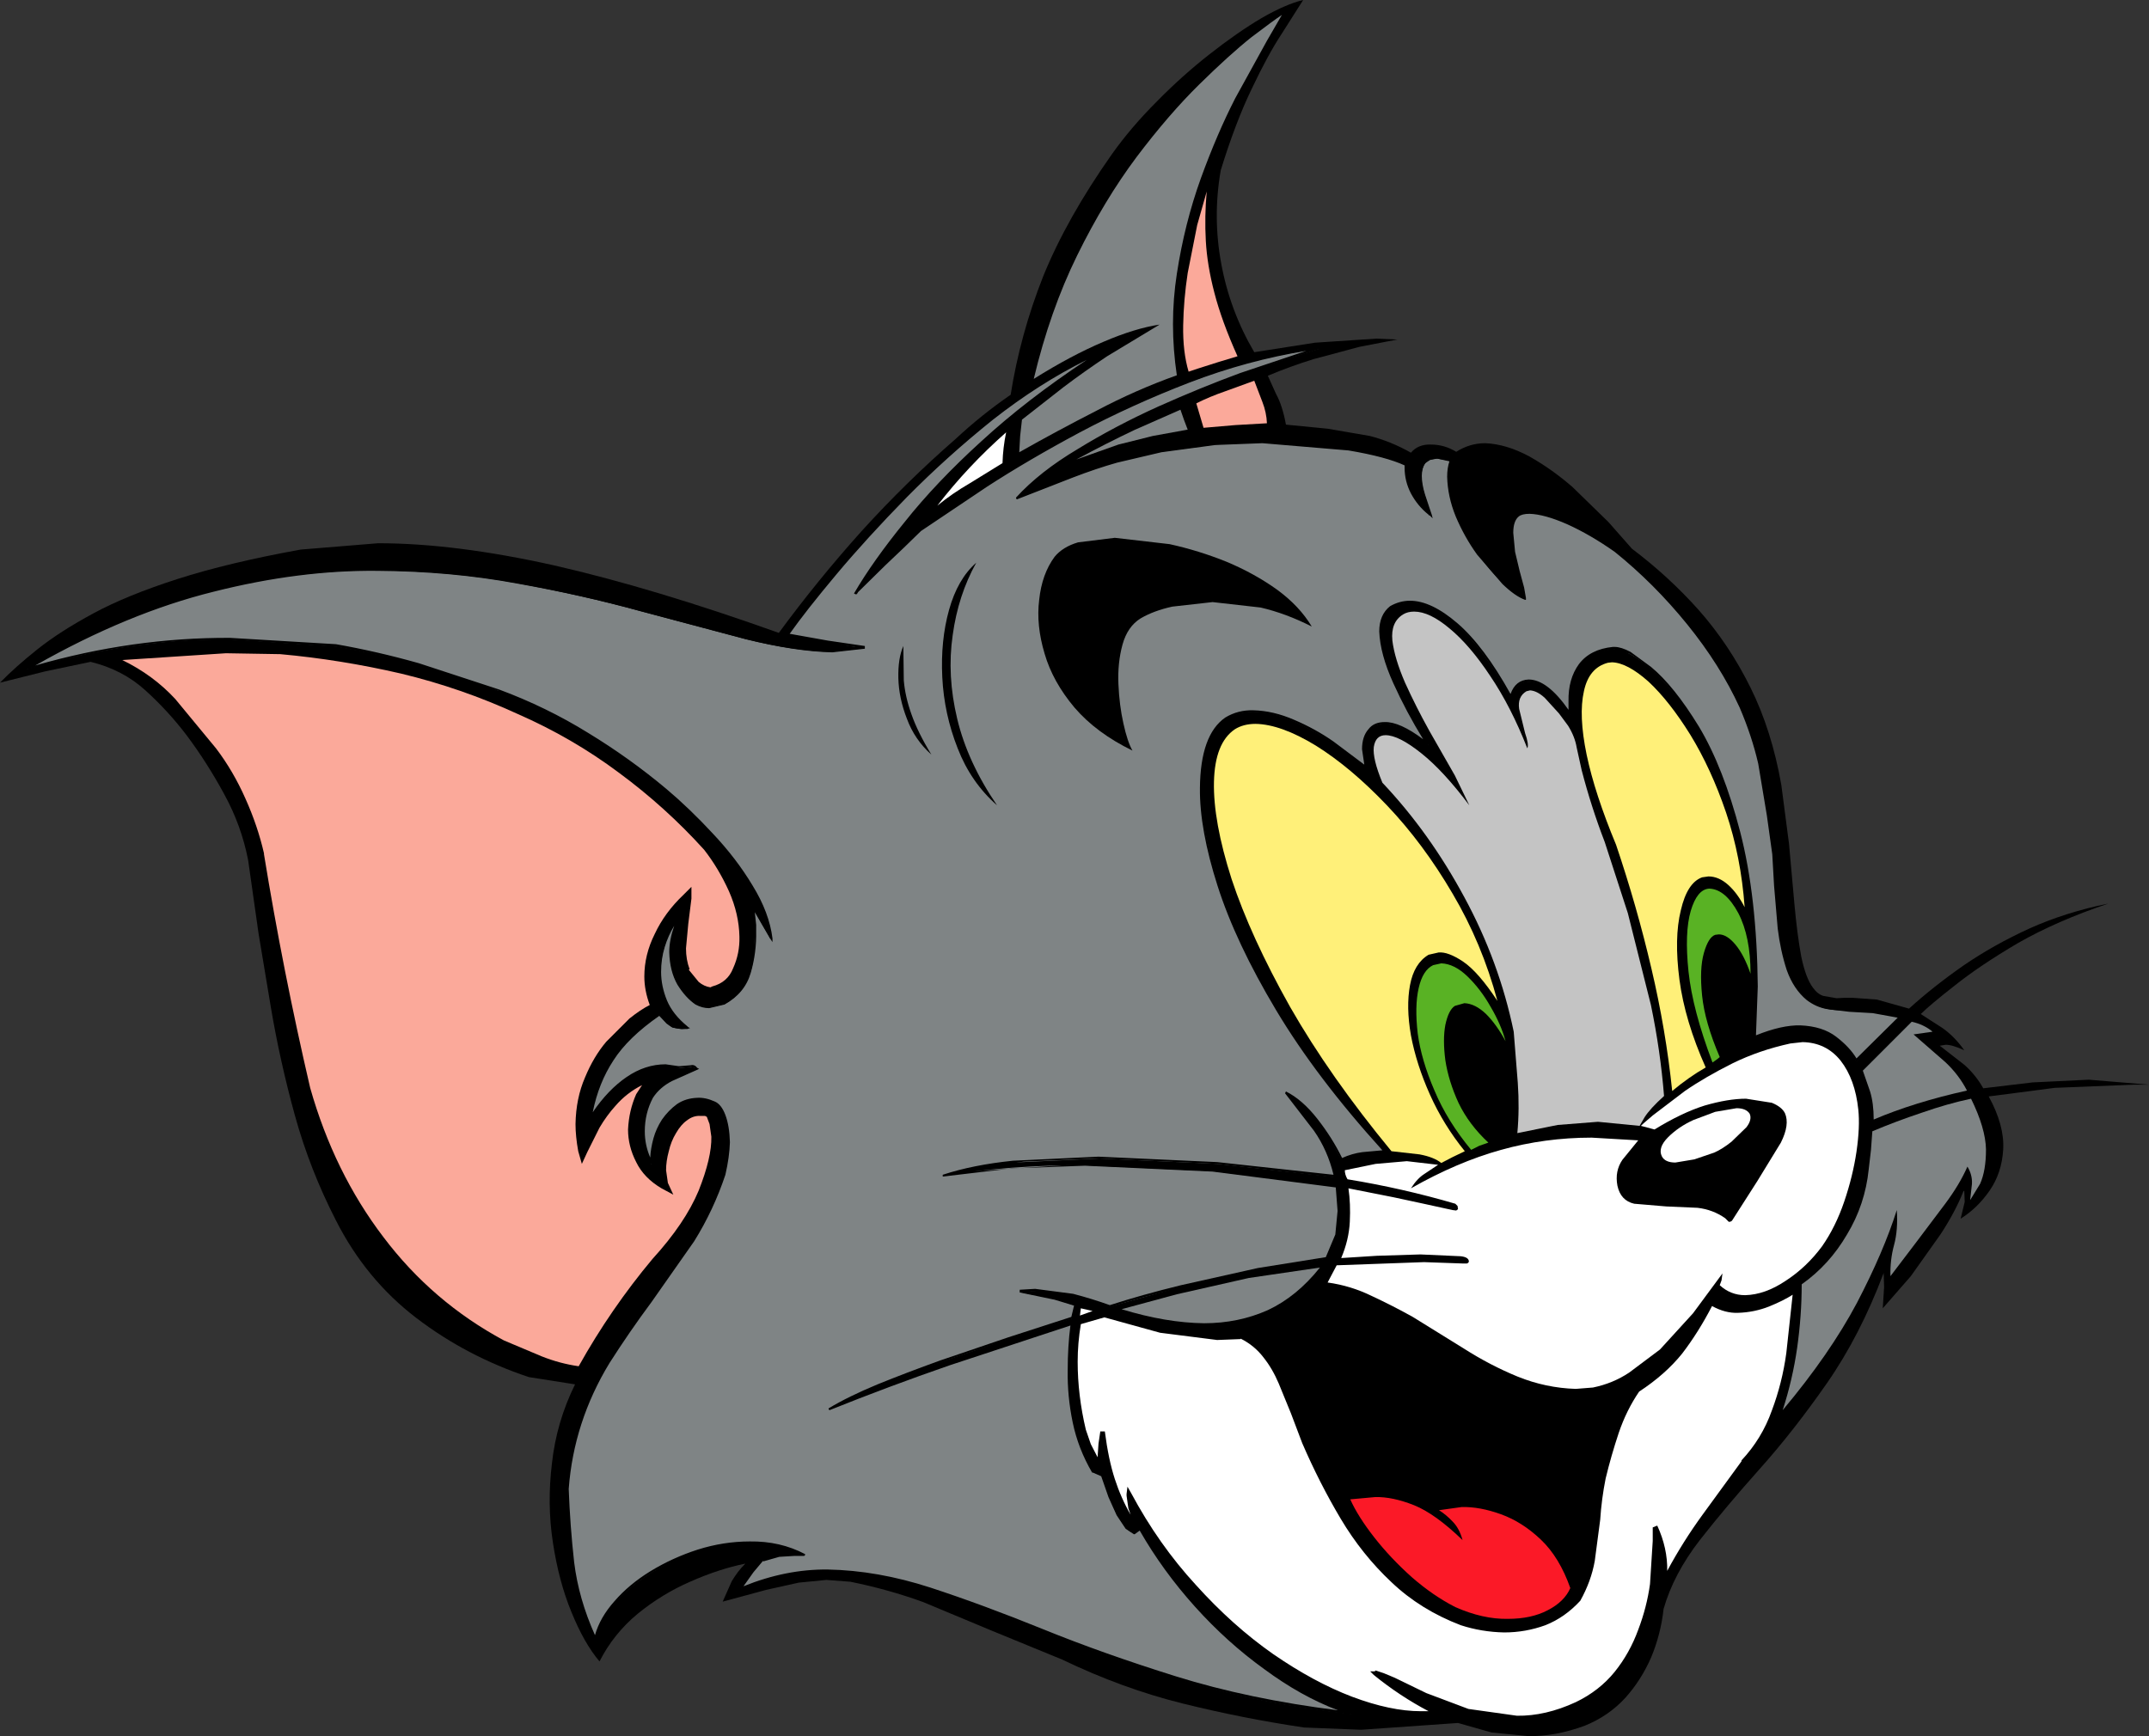<?xml version="1.0" encoding="UTF-8" standalone="no"?>
<svg xmlns:xlink="http://www.w3.org/1999/xlink" height="191.75px" width="237.3px" xmlns="http://www.w3.org/2000/svg">
  <rect width="100%" height="100%" fill="#333333" stroke="none"/>
  <g transform="matrix(1.0, 0.0, 0.0, 1.0, 0.0, 0.0)">
    <path d="M168.85 50.4 Q171.35 51.8 173.65 53.8 L177.6 57.65 180.2 60.6 Q184.25 63.65 187.6 67.4 190.95 71.2 193.3 75.95 195.65 80.7 196.7 86.7 L197.55 93.2 198.15 99.9 Q198.45 103.2 198.9 105.65 199.4 108.05 200.2 109.1 200.7 109.8 201.35 110.0 L202.8 110.25 203.8 110.2 204.5 110.2 207.25 110.4 210.8 111.4 Q213.5 108.95 216.8 106.65 220.15 104.35 224.1 102.55 228.1 100.75 232.8 99.8 227.15 101.7 222.85 104.15 218.6 106.65 215.85 108.85 213.1 111.0 212.1 112.0 L214.5 113.55 Q215.85 114.5 216.9 116.0 215.5 115.35 214.8 115.4 L214.2 115.5 216.9 117.6 Q218.15 118.7 219.0 120.2 L224.45 119.55 230.65 119.25 237.3 119.8 235.65 119.8 226.9 120.15 219.6 121.1 Q221.35 124.3 221.2 126.95 221.05 129.55 219.7 131.5 218.35 133.45 216.5 134.6 L216.95 132.75 216.9 131.5 216.8 131.6 Q215.9 133.85 214.3 136.3 L211.0 140.95 207.9 144.5 208.05 142.15 208.0 140.6 Q205.4 147.5 201.75 152.75 198.1 158.0 194.35 162.2 190.6 166.4 187.7 170.1 184.8 173.85 183.7 177.7 183.4 180.45 182.35 183.0 181.25 185.55 179.45 187.55 177.6 189.55 175.0 190.6 171.75 191.8 168.75 191.75 L164.7 191.35 161.0 190.3 150.3 191.05 144.0 190.8 Q137.25 189.8 130.6 188.15 123.95 186.5 117.3 183.3 L109.5 180.1 101.95 176.95 Q98.1 175.55 93.9 174.7 L91.25 174.5 88.2 174.8 84.6 175.6 79.8 176.9 80.8 174.65 Q81.45 173.55 82.3 172.7 79.35 173.3 76.2 174.7 73.1 176.05 70.4 178.25 67.75 180.45 66.2 183.5 64.5 181.5 63.1 178.05 61.7 174.65 61.05 170.35 60.4 166.1 60.95 161.6 61.45 157.05 63.5 152.9 L58.4 152.1 Q51.5 149.8 45.95 145.55 40.4 141.3 37.1 134.8 34.2 129.15 32.55 123.15 30.9 117.15 29.9 111.2 L28.55 103.1 27.4 95.0 Q26.65 91.15 24.75 87.7 22.85 84.2 20.6 81.2 18.55 78.5 16.0 76.2 13.5 73.95 10.0 73.1 L5.0 74.15 0.0 75.4 Q1.7 73.65 4.15 71.7 6.6 69.75 10.3 67.75 14.0 65.75 19.6 63.95 25.2 62.15 33.2 60.7 L41.75 60.0 Q50.25 60.0 61.2 62.45 72.15 64.95 86.0 69.9 90.3 64.05 95.15 58.65 100.05 53.25 105.5 48.5 108.4 45.8 111.6 43.6 112.65 36.95 115.2 30.5 117.8 24.1 122.8 17.0 124.9 14.05 127.75 11.2 130.55 8.35 133.55 6.0 136.6 3.6 139.3 2.0 142.0 0.45 143.9 0.0 L141.55 3.7 Q140.0 6.05 138.25 9.75 136.45 13.45 134.8 18.8 133.9 23.95 134.85 29.1 135.8 34.3 138.5 38.9 L145.2 37.85 151.95 37.4 154.3 37.5 150.15 38.3 145.1 39.65 Q142.5 40.45 140.0 41.5 L140.9 43.5 Q141.6 44.75 142.0 46.9 L146.6 47.35 151.25 48.15 Q153.6 48.75 155.8 50.0 156.6 49.05 158.0 49.1 159.5 49.1 160.8 49.9 162.3 48.95 164.0 48.95 166.35 49.05 168.85 50.4" fill="#000000" fill-rule="evenodd" stroke="none"/>
    <path d="M141.55 1.65 L139.9 4.5 136.4 10.85 Q134.4 14.75 132.6 19.7 130.8 24.7 129.95 30.25 129.1 35.75 129.95 41.45 125.45 43.05 121.1 45.35 116.7 47.6 112.55 49.95 L112.65 48.15 112.85 46.35 117.45 42.75 Q119.7 41.05 122.25 39.35 L128.05 35.85 Q125.35 36.25 121.85 37.75 118.3 39.25 114.15 41.85 115.95 34.3 118.95 28.2 121.95 22.1 125.5 17.35 129.05 12.65 132.4 9.35 135.75 6.05 138.2 4.1 140.7 2.2 141.55 1.65" fill="#7f8485" fill-rule="evenodd" stroke="none"/>
    <path d="M167.35 61.8 Q167.0 60.25 167.0 58.9 166.95 57.55 167.6 57.0 168.05 56.65 168.9 56.65 170.55 56.7 173.15 57.85 175.7 59.0 178.4 60.9 182.75 64.4 186.4 68.95 190.05 73.5 192.2 78.2 193.6 81.35 194.25 84.4 194.95 87.5 195.25 90.1 L195.8 94.4 196.05 97.9 196.4 102.55 Q196.7 105.0 197.45 107.15 198.15 109.25 199.6 110.4 200.9 111.4 202.5 111.55 L205.95 111.75 Q207.75 111.75 209.7 112.4 207.3 114.65 205.0 117.2 204.25 115.9 202.75 114.65 201.25 113.45 198.75 113.35 196.7 113.3 193.8 114.6 194.3 105.4 193.25 98.4 192.2 91.35 190.25 86.25 188.25 81.2 185.9 78.0 183.55 74.75 181.5 73.2 179.45 71.7 178.25 71.7 L178.1 71.7 Q175.35 72.0 174.15 73.95 173.0 75.9 173.4 78.9 172.2 77.1 171.0 76.2 169.8 75.3 168.8 75.3 167.4 75.3 166.8 77.0 163.8 71.6 160.9 69.0 158.0 66.45 155.7 66.5 154.5 66.5 153.6 67.1 152.05 68.25 152.5 70.85 152.95 73.4 154.45 76.5 156.0 79.6 157.7 82.3 154.7 79.85 152.9 79.9 151.4 79.95 150.85 81.3 150.3 82.65 150.9 84.9 L147.55 82.3 Q145.45 80.85 143.05 79.75 140.65 78.65 138.4 78.6 136.75 78.6 135.4 79.4 133.2 80.85 132.7 85.2 132.25 89.5 134.05 96.0 135.8 102.55 140.4 110.5 145.0 118.5 152.9 127.2 L150.5 127.4 Q149.35 127.55 148.2 128.2 L146.5 125.15 144.3 122.4 Q143.15 121.25 142.0 120.7 L145.25 124.95 Q146.8 127.2 147.4 130.0 L134.55 128.55 121.4 127.95 111.9 128.4 Q107.5 128.85 104.1 129.9 111.4 128.65 119.85 128.7 L133.95 129.35 147.5 131.0 147.6 131.1 Q147.95 133.05 147.75 135.1 147.6 137.1 146.5 139.0 L138.95 140.2 130.45 142.1 122.6 144.3 118.55 143.15 Q116.45 142.6 114.35 142.6 L112.6 142.7 116.6 143.5 118.7 144.2 118.4 145.6 111.45 147.85 103.95 150.4 Q100.15 151.7 96.95 153.05 93.7 154.4 91.5 155.7 98.1 153.0 104.85 150.7 L118.3 146.3 Q117.85 150.4 118.2 154.6 118.55 158.8 120.7 162.6 L121.2 162.8 121.7 162.9 Q122.4 165.5 123.4 167.35 124.45 169.25 125.2 169.3 L125.3 169.3 125.75 169.05 125.85 168.8 Q128.5 173.55 132.35 177.75 136.15 181.9 140.55 184.95 144.9 187.95 149.2 189.3 138.95 188.15 130.7 185.6 122.4 183.1 115.6 180.35 108.8 177.6 102.9 175.6 96.95 173.65 91.35 173.55 86.6 173.5 81.7 175.5 L83.0 173.65 84.2 172.3 86.0 171.85 87.65 171.75 88.9 171.8 Q86.1 170.4 82.9 170.45 79.0 170.5 75.3 172.0 71.6 173.5 69.0 175.9 66.35 178.3 65.7 181.0 63.75 176.9 63.25 172.75 62.75 168.65 62.7 164.5 63.15 156.95 67.2 150.5 69.4 147.05 71.85 143.75 L76.55 137.05 Q78.7 133.6 80.0 129.7 80.7 126.65 80.3 124.45 79.9 122.25 78.8 121.8 77.8 121.4 77.0 121.45 75.2 121.5 74.05 122.75 72.9 123.95 72.35 125.65 71.8 127.3 71.9 128.6 71.1 126.75 71.1 124.8 71.15 122.9 72.0 121.2 72.8 119.95 74.15 119.3 L76.9 118.1 Q76.6 117.8 76.15 117.85 L75.6 117.9 75.1 117.95 74.9 117.9 73.5 117.75 Q71.2 117.75 69.05 119.25 66.9 120.75 65.2 123.4 65.85 119.95 67.5 117.25 69.15 114.6 72.8 112.1 L73.7 113.05 Q74.15 113.6 75.3 113.65 L75.9 113.6 Q73.7 111.75 73.15 109.45 72.65 107.1 73.25 104.95 73.8 102.8 74.9 101.4 73.95 103.8 74.1 105.7 74.25 107.55 75.05 108.9 75.85 110.2 76.9 110.9 L78.3 111.3 80.0 110.9 Q81.6 110.0 82.35 108.6 83.1 107.15 83.25 105.45 L83.4 102.2 83.0 100.0 84.05 101.9 85.1 103.7 Q84.8 100.9 83.0 97.95 81.2 94.95 78.6 92.2 76.05 89.45 73.5 87.3 69.5 83.9 64.9 81.1 60.3 78.25 55.1 76.3 50.85 74.75 46.25 73.45 41.65 72.15 37.1 71.4 L25.3 70.6 Q14.2 70.55 3.0 73.9 13.4 67.8 23.1 65.35 32.8 62.9 41.65 63.0 49.75 63.05 57.05 64.4 64.35 65.75 70.7 67.5 L82.35 70.6 Q87.65 71.9 91.8 72.0 L95.4 71.6 91.3 70.95 87.0 70.1 91.0 64.85 Q93.6 61.7 97.05 58.0 100.5 54.25 104.5 50.6 108.55 46.9 112.9 43.85 117.25 40.8 121.6 38.9 114.5 43.45 109.2 48.2 103.9 52.95 100.25 57.45 96.6 61.9 94.4 65.6 L97.6 62.45 99.65 60.55 101.6 58.6 109.15 53.5 Q113.85 50.5 119.85 47.35 125.8 44.2 132.4 41.8 139.0 39.35 145.7 38.5 L140.3 40.2 Q137.0 41.3 133.05 42.9 129.1 44.45 125.15 46.4 121.2 48.3 117.8 50.5 114.4 52.7 112.2 55.1 L118.4 52.7 Q121.0 51.7 123.3 51.0 L128.15 49.9 134.1 49.1 139.35 48.85 149.0 49.65 Q153.2 50.45 155.3 51.4 155.25 52.95 155.95 54.45 156.7 55.95 158.0 56.9 L157.15 54.1 Q156.8 52.7 157.1 51.7 157.35 50.7 158.7 50.65 L160.2 50.9 Q159.7 53.2 160.45 55.65 161.2 58.15 162.65 60.35 164.1 62.6 165.7 64.15 167.25 65.7 168.4 66.1 L168.05 64.6 167.35 61.8" fill="#7f8485" fill-rule="evenodd" stroke="none"/>
    <path d="M167.7 57.05 Q167.1 57.55 167.1 58.85 L167.3 60.95 167.8 63.05 168.3 64.9 168.5 66.05 168.5 66.25 168.4 66.25 Q167.3 65.85 165.9 64.5 L163.1 61.25 Q161.7 59.3 160.75 57.05 159.85 54.85 159.8 52.65 159.8 51.7 160.05 50.95 L158.7 50.65 157.9 50.8 157.4 51.15 Q157.0 51.7 157.0 52.55 157.0 53.45 157.35 54.6 L158.1 56.85 158.2 57.25 157.85 56.9 157.8 56.95 157.75 56.85 Q156.55 55.9 155.8 54.5 155.1 53.15 155.1 51.65 L155.1 51.4 Q153.05 50.45 148.9 49.75 L139.4 48.95 134.2 49.15 128.25 49.95 123.35 51.1 Q121.05 51.75 118.45 52.75 L112.3 55.15 112.2 55.05 112.2 54.95 Q114.8 52.1 119.0 49.6 123.15 47.05 127.9 44.9 132.6 42.8 136.95 41.2 L144.25 38.75 Q137.75 39.8 131.35 42.25 125.0 44.7 119.25 47.75 113.55 50.8 109.0 53.75 L101.7 58.65 99.8 60.5 97.8 62.4 94.75 65.4 94.6 65.65 94.55 65.6 94.5 65.65 94.3 65.55 Q96.4 61.95 99.9 57.65 103.35 53.3 108.35 48.75 113.35 44.15 120.0 39.75 114.75 42.35 109.65 46.35 104.6 50.4 100.15 54.9 95.7 59.45 92.35 63.45 89.0 67.45 87.2 70.0 L91.4 70.75 95.5 71.35 95.5 71.65 91.9 72.05 Q87.75 71.95 82.4 70.6 L70.75 67.5 Q64.4 65.75 57.1 64.45 49.8 63.1 41.7 63.05 33.1 62.95 23.6 65.35 14.1 67.7 3.9 73.5 14.65 70.4 25.4 70.45 L37.1 71.15 Q41.65 71.95 46.25 73.25 L55.1 76.15 Q60.35 78.1 64.95 80.95 69.55 83.75 73.6 87.15 76.15 89.3 78.7 92.05 81.3 94.8 83.1 97.8 84.95 100.8 85.3 103.65 L85.3 104.05 85.1 103.75 85.05 103.65 85.0 103.65 85.0 103.6 83.35 100.75 83.5 102.15 83.5 102.85 Q83.55 105.2 82.9 107.45 82.25 109.7 80.0 110.95 L78.3 111.35 Q77.55 111.35 76.8 110.95 75.7 110.2 74.8 108.75 73.95 107.25 73.9 105.15 73.9 103.85 74.45 102.25 73.8 103.3 73.4 104.6 73.0 105.9 73.0 107.35 73.0 108.9 73.65 110.5 74.3 112.05 75.9 113.35 L76.0 113.45 76.2 113.55 75.9 113.65 75.2 113.65 74.25 113.5 73.6 113.05 72.8 112.2 Q69.35 114.6 67.75 117.1 66.1 119.6 65.45 122.85 67.15 120.35 69.2 118.95 71.25 117.55 73.5 117.55 L74.9 117.75 75.1 117.75 76.3 117.65 Q76.7 117.55 77.0 117.95 L77.2 118.05 77.0 118.15 74.2 119.4 Q72.85 120.1 72.1 121.25 71.2 122.95 71.2 124.95 71.2 126.45 71.8 127.85 71.85 126.85 72.15 125.75 72.45 124.65 73.1 123.65 73.8 122.65 74.75 121.95 75.7 121.3 77.0 121.25 77.9 121.2 78.9 121.65 79.65 121.95 80.1 123.15 80.55 124.35 80.6 126.15 80.55 127.8 80.1 129.75 78.8 133.65 76.65 137.1 L71.95 143.8 Q69.5 147.1 67.3 150.55 63.35 157.05 62.8 164.45 62.95 168.5 63.4 172.55 63.9 176.6 65.7 180.6 66.25 178.65 67.85 176.85 69.45 175.0 71.8 173.55 74.25 172.05 77.05 171.15 79.9 170.25 82.8 170.25 86.15 170.2 88.9 171.65 L88.9 171.75 88.8 171.85 87.7 171.85 86.05 171.95 84.3 172.45 84.25 172.4 83.2 173.65 82.1 175.2 Q86.8 173.3 91.4 173.35 96.9 173.45 102.75 175.35 108.55 177.25 115.2 179.95 121.85 182.65 129.85 185.15 137.85 187.65 147.75 188.9 143.65 187.35 139.6 184.35 135.5 181.4 131.95 177.45 128.4 173.5 125.85 169.05 L125.3 169.45 125.2 169.45 124.3 168.85 123.3 167.35 122.4 165.35 121.6 163.05 120.7 162.65 120.6 162.65 Q119.05 160.0 118.45 157.1 117.85 154.2 117.9 151.35 117.9 148.7 118.2 146.4 L104.85 150.8 Q98.2 153.1 91.6 155.75 L91.5 155.65 91.5 155.55 Q93.65 154.25 96.9 152.9 100.1 151.6 103.85 150.25 L111.35 147.7 118.3 145.45 118.6 144.2 116.45 143.55 112.6 142.75 112.6 142.45 114.3 142.35 118.5 142.9 Q120.6 143.45 122.55 144.15 126.1 143.0 130.4 141.95 L138.9 140.05 146.4 138.85 147.45 136.35 147.7 133.75 147.5 131.15 133.9 129.4 119.8 128.75 111.7 129.05 104.1 129.95 104.1 129.75 Q107.45 128.65 111.85 128.2 L121.3 127.75 134.4 128.35 147.25 129.75 Q146.6 127.05 145.1 124.9 L141.9 120.75 142.0 120.55 Q143.8 121.45 145.45 123.55 147.1 125.65 148.2 127.9 149.3 127.4 150.45 127.25 L152.65 127.05 Q145.35 119.0 140.9 111.55 136.45 104.1 134.45 97.85 132.45 91.6 132.5 87.05 132.55 81.15 135.3 79.25 136.7 78.4 138.4 78.45 140.6 78.5 142.9 79.5 145.25 80.5 147.25 81.9 L150.65 84.45 150.4 82.75 Q150.4 81.35 151.1 80.55 151.7 79.75 152.9 79.75 154.55 79.7 157.15 81.65 155.3 78.65 153.85 75.45 152.4 72.25 152.3 69.75 152.3 67.9 153.5 66.95 154.55 66.35 155.7 66.35 158.05 66.35 160.95 68.85 163.85 71.35 166.8 76.65 167.35 75.1 168.8 75.05 170.85 75.05 173.2 78.4 L173.2 77.45 Q173.15 75.0 174.35 73.35 175.6 71.7 178.1 71.45 L178.3 71.45 Q179.0 71.45 180.05 72.0 L182.3 73.65 Q184.85 75.75 187.6 80.25 190.3 84.75 192.15 91.85 194.0 99.0 194.1 108.95 L193.9 114.35 Q196.75 113.2 198.8 113.25 201.25 113.35 202.75 114.5 204.25 115.65 205.0 116.9 L209.55 112.4 206.8 111.9 204.2 111.75 201.75 111.45 Q200.55 111.25 199.5 110.45 198.05 109.25 197.3 107.15 196.6 105.0 196.3 102.55 L195.9 97.85 195.7 94.35 195.1 90.05 194.15 84.35 Q193.45 81.3 192.1 78.15 189.95 73.45 186.3 68.95 182.65 64.45 178.3 60.95 175.6 59.05 173.05 57.9 170.55 56.8 168.9 56.75 168.05 56.75 167.7 57.05 M167.5 56.85 Q168.05 56.4 168.9 56.45 170.6 56.5 173.15 57.65 175.75 58.85 178.5 60.75 182.85 64.35 186.5 68.85 190.15 73.35 192.3 78.05 193.7 81.25 194.4 84.35 195.1 87.45 195.4 90.05 L195.9 94.35 196.15 97.85 196.5 102.45 Q196.8 104.9 197.5 107.0 198.25 109.15 199.6 110.25 200.6 111.0 201.75 111.2 L204.2 111.45 206.9 111.6 Q208.3 111.75 209.8 112.25 L210.0 112.35 209.8 112.45 205.1 117.15 205.0 117.35 204.9 117.15 Q204.1 115.85 202.65 114.7 201.25 113.55 198.8 113.45 196.75 113.45 193.8 114.75 L193.7 114.75 193.7 114.55 193.7 114.45 193.8 108.95 Q193.7 99.0 191.85 91.95 190.0 84.85 187.3 80.35 184.65 75.9 182.1 73.75 180.9 72.7 179.9 72.2 L178.3 71.75 178.2 71.75 Q175.75 72.0 174.55 73.5 173.4 75.0 173.4 77.45 L173.5 78.85 173.3 78.95 173.25 78.9 173.2 78.95 173.2 78.8 Q172.0 77.1 170.85 76.2 169.7 75.35 168.8 75.35 167.45 75.35 166.9 76.95 L166.8 77.25 166.7 76.95 Q163.75 71.55 160.85 69.05 158.0 66.5 155.7 66.55 154.55 66.55 153.7 67.15 152.5 68.05 152.5 69.75 152.55 71.45 153.35 73.55 L155.35 77.95 157.8 82.15 157.6 82.35 Q154.6 79.85 152.9 79.95 151.8 79.95 151.3 80.75 150.7 81.35 150.7 82.75 L150.95 84.75 151.0 84.75 151.0 84.85 151.1 85.25 150.8 84.95 147.5 82.35 Q145.45 80.9 143.05 79.8 140.65 78.7 138.4 78.65 136.7 78.65 135.5 79.45 134.15 80.3 133.45 82.25 132.7 84.2 132.7 87.05 132.65 91.55 134.65 97.8 136.7 104.05 141.15 111.55 145.65 119.0 153.0 127.15 L153.2 127.35 152.9 127.35 150.55 127.45 Q149.4 127.6 148.3 128.25 L148.1 128.25 148.1 128.15 Q147.05 126.0 145.45 123.95 143.9 121.9 142.25 120.95 143.95 122.8 145.45 125.0 146.95 127.2 147.5 129.85 L147.6 130.05 147.4 130.05 134.45 128.55 121.3 127.95 113.0 128.3 105.9 129.45 119.8 128.55 133.9 129.2 147.5 130.85 147.6 130.85 147.7 130.95 147.7 131.05 148.0 133.75 Q148.05 136.45 146.6 139.05 L146.5 139.05 138.95 140.3 130.45 142.2 Q126.15 143.25 122.6 144.35 L122.5 144.35 118.5 143.2 114.3 142.65 113.75 142.65 116.9 143.45 118.7 144.05 118.8 144.05 118.8 144.15 118.5 145.55 118.5 145.65 118.4 145.65 109.85 148.45 Q105.2 149.95 100.8 151.6 96.4 153.25 93.2 154.85 105.65 150.0 118.3 146.15 L118.4 146.05 118.4 146.25 118.2 151.35 Q118.15 154.2 118.75 157.05 119.35 159.9 120.9 162.45 L120.85 162.5 121.7 162.75 121.8 162.75 121.8 162.85 123.1 166.3 Q123.8 167.85 124.5 168.65 124.9 169.2 125.2 169.15 L125.3 169.15 125.7 168.75 125.6 168.65 125.7 168.55 125.9 168.55 125.9 168.65 Q128.5 173.3 132.25 177.4 136.0 181.5 140.25 184.55 144.55 187.55 148.75 189.0 L149.2 189.05 149.2 189.35 149.1 189.35 149.05 189.35 Q138.8 188.15 130.6 185.65 122.35 183.15 115.55 180.4 108.75 177.65 102.85 175.7 96.95 173.75 91.4 173.65 86.75 173.65 81.9 175.5 L81.9 175.55 81.8 175.55 81.5 175.75 81.6 175.35 82.9 173.55 84.1 172.25 84.1 172.15 84.2 172.15 86.0 171.65 87.7 171.55 88.2 171.6 Q85.65 170.55 82.8 170.55 80.0 170.55 77.15 171.45 74.35 172.3 71.9 173.75 69.5 175.25 67.9 177.1 66.25 179.0 65.8 180.95 L65.7 181.35 65.6 180.95 Q63.65 176.9 63.15 172.75 62.65 168.6 62.5 164.45 63.05 156.95 67.1 150.35 L71.75 143.6 76.4 136.95 Q78.55 133.5 79.8 129.65 80.35 127.65 80.3 126.15 L79.9 123.25 Q79.45 122.1 78.8 121.85 L77.0 121.55 Q75.8 121.55 74.85 122.15 73.9 122.8 73.3 123.85 72.7 124.85 72.35 125.95 72.0 127.05 72.0 128.05 L72.1 128.4 72.1 128.45 72.1 128.55 71.8 128.55 Q71.0 126.85 71.0 124.95 71.0 122.8 71.9 121.15 72.65 119.9 74.0 119.2 L76.7 117.95 76.3 117.85 75.1 117.95 74.8 117.95 73.5 117.85 Q71.25 117.85 69.15 119.35 67.05 120.8 65.3 123.45 L65.0 123.35 Q65.75 119.8 67.4 117.1 69.05 114.45 72.7 111.95 L72.8 111.85 72.9 111.95 73.8 112.85 Q74.2 113.45 75.2 113.45 L75.55 113.45 Q74.05 112.1 73.4 110.5 72.8 108.95 72.8 107.35 72.8 105.55 73.4 103.9 73.95 102.3 74.8 101.25 L75.0 101.45 Q74.15 103.45 74.2 105.15 74.25 107.2 75.1 108.6 75.9 110.0 77.0 110.75 77.55 111.15 78.3 111.15 L79.9 110.75 Q82.1 109.55 82.7 107.35 83.35 105.15 83.3 102.85 L83.3 102.15 82.9 100.05 83.0 99.95 83.2 99.95 83.25 100.15 84.1 101.7 84.95 103.2 Q84.45 100.5 82.65 97.6 80.8 94.75 78.35 92.1 L73.4 87.35 Q69.4 84.0 64.8 81.2 60.2 78.35 55.0 76.35 L55.05 76.3 46.15 73.5 Q41.6 72.2 37.1 71.45 L25.4 70.65 Q14.15 70.55 3.1 73.95 L3.0 73.85 3.0 73.75 Q13.45 67.6 23.15 65.15 32.85 62.65 41.7 62.75 49.85 62.8 57.15 64.15 64.45 65.5 70.8 67.25 L82.45 70.35 Q87.75 71.7 91.9 71.75 L94.7 71.5 90.85 71.0 87.0 70.15 86.8 70.15 86.9 69.95 90.9 64.75 96.95 57.85 104.45 50.45 Q108.5 46.8 112.85 43.7 117.2 40.6 121.6 38.65 L121.7 38.95 Q114.8 43.35 109.65 47.9 104.45 52.5 100.85 56.85 97.25 61.2 95.05 64.9 L97.8 62.1 99.65 60.3 101.5 58.45 109.1 53.35 Q113.8 50.35 119.75 47.2 125.75 44.05 132.35 41.65 138.95 39.2 145.6 38.35 L145.7 38.45 145.7 38.55 140.45 40.2 Q137.25 41.3 133.4 42.85 129.55 44.35 125.65 46.25 L118.35 50.3 Q115.0 52.45 112.7 54.75 L118.6 52.45 Q121.15 51.45 123.4 50.8 L128.2 49.7 134.1 48.95 139.4 48.65 149.05 49.5 Q153.25 50.25 155.3 51.15 L155.4 51.25 155.4 51.35 155.4 51.65 Q155.4 53.0 156.0 54.25 156.6 55.55 157.65 56.45 L157.05 54.45 156.8 52.55 Q156.75 51.65 157.2 51.05 157.65 50.45 158.7 50.45 L160.2 50.65 160.3 50.75 160.3 50.85 160.1 52.65 Q160.15 54.8 161.05 56.95 161.9 59.15 163.3 61.05 L166.0 64.2 168.3 65.9 168.0 64.8 167.6 63.15 167.05 60.95 166.8 58.85 Q166.75 57.5 167.5 56.85" fill="#000000" fill-rule="evenodd" stroke="none"/>
    <path d="M57.4 78.35 Q63.5 81.1 68.7 84.95 73.9 88.8 78.2 93.55 79.65 95.45 80.75 97.7 81.85 100.0 82.15 102.4 82.45 104.85 81.5 107.15 80.7 108.85 78.9 109.45 L78.45 109.5 Q77.55 109.45 76.85 108.8 76.15 108.1 75.7 107.25 75.1 105.3 75.4 103.25 L75.9 99.25 Q73.1 101.95 72.15 105.15 71.2 108.35 72.5 111.25 71.45 111.65 69.85 112.95 68.25 114.2 66.75 116.25 65.25 118.25 64.5 121.0 63.75 123.7 64.4 127.05 65.25 125.2 66.4 123.4 67.55 121.65 69.15 120.35 70.75 119.1 73.0 118.65 71.2 119.7 70.4 122.0 69.55 124.3 70.2 126.8 70.85 129.25 73.4 130.85 72.9 129.6 73.25 127.7 73.6 125.8 74.7 124.3 75.75 122.8 77.4 122.7 L78.0 122.75 Q79.05 123.1 79.1 125.5 79.1 127.95 77.6 131.6 76.1 135.3 72.5 139.35 67.8 144.95 64.2 151.45 61.95 151.2 59.8 150.4 L55.5 148.55 Q47.45 144.2 41.95 137.0 36.45 129.8 33.8 120.35 30.8 107.45 28.7 94.35 28.0 91.4 26.65 88.4 25.3 85.4 23.5 82.95 21.25 79.8 18.6 77.1 15.95 74.4 12.2 72.95 L11.7 72.75 18.65 71.9 25.65 71.7 31.1 71.75 Q37.75 72.35 44.45 73.95 51.2 75.5 57.4 78.35" fill="#fba99a" fill-rule="evenodd" stroke="none"/>
    <path d="M68.35 85.35 Q63.2 81.5 57.15 78.85 50.95 76.0 44.3 74.4 37.6 72.85 30.95 72.25 L24.95 72.15 13.5 72.9 Q16.9 74.55 19.35 77.2 L23.85 82.65 Q25.75 85.15 27.1 88.2 28.45 91.2 29.15 94.25 L29.15 94.35 Q31.25 107.25 34.25 120.15 36.9 129.5 42.35 136.65 47.75 143.8 55.65 148.05 L59.8 149.8 Q61.8 150.6 63.9 150.9 67.45 144.55 72.05 139.05 75.65 135.1 77.15 131.5 78.6 127.85 78.55 125.55 L78.35 124.15 78.05 123.35 77.85 123.25 77.35 123.25 Q76.55 123.2 75.85 123.75 75.2 124.2 74.65 125.15 74.1 126.05 73.85 127.15 73.55 128.25 73.55 129.25 L73.75 130.65 74.35 131.95 73.05 131.25 Q71.1 130.1 70.25 128.35 69.35 126.6 69.35 124.75 69.45 122.65 70.25 120.85 L70.9 119.85 Q69.2 120.7 67.95 122.15 67.0 123.2 66.2 124.55 L64.85 127.25 64.25 128.55 63.85 127.15 Q63.55 125.5 63.55 124.15 63.6 121.3 64.6 119.0 65.55 116.7 66.95 115.05 L69.5 112.5 Q70.75 111.5 71.75 111.0 71.15 109.4 71.15 107.85 71.15 105.45 72.3 103.15 73.4 100.8 75.45 98.85 L76.35 97.95 76.35 99.25 76.0 102.05 75.75 104.75 Q75.75 106.0 76.15 107.05 L76.05 107.1 77.15 108.45 Q77.75 108.95 78.45 109.05 L78.65 108.95 Q80.35 108.5 80.95 106.95 81.7 105.3 81.65 103.45 81.6 100.95 80.5 98.45 79.35 95.9 77.75 93.85 73.5 89.15 68.35 85.35 M78.55 93.15 L78.55 93.25 Q80.2 95.4 81.4 98.0 82.6 100.65 82.65 103.45 82.7 105.4 81.85 107.35 81.45 108.35 80.7 109.0 79.95 109.65 78.95 109.95 L78.45 110.05 Q77.3 109.95 76.45 109.15 L75.15 107.55 75.15 107.45 Q74.7 106.1 74.75 104.75 74.75 103.7 74.9 102.65 L75.2 100.55 Q73.7 102.25 72.95 104.15 72.15 106.0 72.15 107.85 72.15 109.55 72.85 111.05 L73.05 111.45 72.65 111.65 70.45 113.05 Q69.15 114.05 67.75 115.65 66.45 117.25 65.5 119.4 64.6 121.5 64.55 124.15 L64.6 125.4 Q65.6 123.25 67.25 121.45 69.3 119.0 72.85 118.15 L73.25 119.15 Q71.9 119.8 71.15 121.35 70.4 122.9 70.35 124.75 70.3 127.6 72.55 129.75 L72.55 129.25 Q72.6 127.6 73.25 125.75 73.95 124.05 75.25 122.95 76.15 122.25 77.35 122.25 L78.05 122.25 Q78.5 122.45 78.75 122.75 L79.25 123.45 79.55 125.55 Q79.6 128.1 78.05 131.85 76.5 135.65 72.85 139.75 L72.8 139.7 Q68.15 145.25 64.65 151.65 L64.45 151.95 64.15 151.95 Q61.85 151.7 59.65 150.85 L55.25 148.95 Q47.15 144.6 41.55 137.3 36.0 129.95 33.25 120.45 30.25 107.55 28.15 94.45 27.55 91.55 26.2 88.65 24.85 85.7 23.05 83.25 20.8 80.1 18.25 77.45 15.65 74.8 12.05 73.45 L11.95 73.35 11.75 73.35 11.35 73.15 10.25 72.45 11.55 72.25 18.25 71.35 24.95 71.15 31.05 71.25 Q37.75 71.85 44.55 73.45 51.3 75.1 57.55 77.95 63.7 80.7 68.95 84.6 74.2 88.45 78.55 93.15" fill="#000000" fill-rule="evenodd" stroke="none"/>
    <path d="M133.25 21.15 Q133.0 23.9 133.15 26.6 133.3 29.3 134.1 32.35 134.9 35.45 136.65 39.35 L134.5 40.0 132.3 40.7 131.25 41.05 Q130.6 38.85 130.65 35.95 130.7 33.1 131.15 30.15 L132.2 24.85 133.25 21.15" fill="#fba99a" fill-rule="evenodd" stroke="none"/>
    <path d="M111.1 47.75 Q110.75 49.45 110.7 51.15 L107.05 53.4 Q105.15 54.5 103.5 55.85 106.85 51.5 111.1 47.75" fill="#ffffff" fill-rule="evenodd" stroke="none"/>
    <path d="M138.5 42.05 L139.4 44.4 Q139.85 45.55 139.9 46.75 L136.4 46.95 132.9 47.25 132.1 44.55 Q133.6 43.8 135.2 43.25 L138.5 42.05" fill="#fba99a" fill-rule="evenodd" stroke="none"/>
    <path d="M130.35 45.25 L130.75 46.4 131.15 47.45 127.3 48.15 123.5 49.1 118.85 50.75 Q122.2 48.95 125.25 47.5 L130.35 45.25" fill="#7f8485" fill-rule="evenodd" stroke="none"/>
    <path d="M135.45 62.05 Q138.55 63.35 141.05 65.15 143.5 66.95 144.85 69.2 142.0 67.75 139.2 67.1 L133.9 66.5 129.45 67.0 Q127.4 67.45 125.95 68.3 124.5 69.2 123.95 71.2 123.4 73.2 123.5 75.55 123.6 77.9 124.05 79.9 124.5 81.95 125.05 82.9 121.05 80.95 118.65 78.15 116.25 75.3 115.35 72.2 114.4 69.05 114.75 66.25 115.05 63.4 116.45 61.5 117.35 60.4 119.05 59.9 L123.1 59.4 129.15 60.1 Q132.35 60.8 135.45 62.05" fill="#000000" fill-rule="evenodd" stroke="none"/>
    <path d="M199.05 115.1 Q201.65 115.15 203.25 117.15 204.85 119.2 205.2 122.55 205.4 124.45 205.0 127.2 204.6 129.9 203.65 132.7 202.7 135.5 201.2 137.65 199.5 139.95 197.2 141.45 194.9 143.0 192.7 143.05 191.1 143.05 189.9 141.95 L190.1 141.4 190.2 140.65 186.95 145.05 183.3 149.05 179.9 151.6 Q178.1 152.8 175.9 153.25 L174.0 153.4 Q170.7 153.3 167.6 152.05 164.55 150.8 161.65 148.95 L156.0 145.45 Q153.85 144.25 151.5 143.15 149.15 142.0 146.6 141.65 L147.1 140.7 147.6 139.75 157.25 139.4 161.5 139.55 161.8 139.55 Q162.1 139.6 162.2 139.35 162.2 138.85 161.3 138.75 L156.85 138.55 152.05 138.7 148.1 138.95 Q148.95 136.95 149.05 134.95 149.15 132.95 148.9 131.25 L153.95 132.25 157.2 132.95 160.4 133.65 160.8 133.7 161.0 133.55 160.95 133.2 160.7 132.95 Q154.9 131.25 148.8 130.25 148.5 129.75 148.5 129.25 L151.9 128.55 155.35 128.25 158.8 128.65 157.3 129.65 Q156.5 130.15 155.8 131.25 160.9 128.35 165.75 127.0 170.6 125.65 175.75 125.65 L180.9 125.95 179.15 128.1 Q178.3 129.35 178.6 130.95 178.95 132.6 180.45 132.95 L184.0 133.25 187.45 133.4 Q189.15 133.6 190.5 134.55 L190.9 134.95 Q191.2 134.95 191.3 134.75 L194.05 130.45 196.65 126.2 Q197.65 124.2 197.1 122.95 196.75 122.25 195.65 121.8 L192.8 121.35 Q190.85 121.35 188.25 122.1 185.7 122.9 182.7 124.75 L181.2 124.35 Q181.2 124.3 182.5 123.2 L186.05 120.5 Q188.3 118.95 191.3 117.45 194.25 116.0 197.7 115.25 L199.05 115.1" fill="#ffffff" fill-rule="evenodd" stroke="none"/>
    <path d="M172.15 78.8 L173.15 80.15 Q173.9 81.35 174.1 82.55 L174.65 85.05 Q175.7 89.1 177.2 93.0 L179.75 100.85 182.3 111.0 Q183.35 116.05 183.75 121.05 182.2 122.45 181.6 123.4 L181.05 124.35 176.45 123.9 172.0 124.25 167.55 125.15 Q167.8 122.45 167.6 119.6 L167.15 113.95 Q165.55 106.2 161.7 99.1 157.85 91.95 152.65 86.45 151.55 83.8 151.7 82.5 151.9 81.2 153.0 81.2 154.45 81.2 156.95 83.2 159.4 85.15 162.25 88.95 L160.65 85.65 157.85 80.75 Q156.35 78.05 155.15 75.4 154.0 72.75 153.75 70.75 153.55 68.7 154.95 67.85 155.45 67.55 156.15 67.55 157.85 67.55 160.05 69.4 162.3 71.25 164.55 74.65 166.85 78.05 168.65 82.65 168.85 82.25 168.4 80.95 L167.75 78.3 Q167.55 76.95 168.55 76.35 L168.95 76.25 Q169.75 76.3 170.6 77.1 L172.15 78.8" fill="#c4c4c4" fill-rule="evenodd" stroke="none"/>
    <path d="M138.65 79.95 Q141.45 80.0 145.3 82.35 149.15 84.75 153.15 88.95 157.15 93.15 160.4 98.7 163.65 104.2 165.35 110.55 163.25 107.35 161.55 106.2 159.9 105.1 158.85 105.2 L157.75 105.45 Q156.15 106.4 155.7 108.8 155.25 111.2 155.8 114.35 156.4 117.55 157.9 120.9 159.4 124.25 161.75 127.15 L160.4 127.8 159.15 128.45 Q158.35 127.8 156.75 127.5 L153.65 127.15 Q146.85 118.9 142.45 111.2 138.1 103.45 136.0 97.1 133.95 90.7 134.05 86.35 134.15 82.05 136.35 80.55 137.3 79.95 138.65 79.95" fill="#fff079" fill-rule="evenodd" stroke="none"/>
    <path d="M178.0 73.15 Q179.7 73.2 182.05 75.3 184.35 77.45 186.65 81.15 188.95 84.9 190.6 89.75 192.25 94.65 192.65 100.2 191.85 98.65 190.85 97.75 189.8 96.8 188.65 96.8 L187.95 96.9 Q186.3 97.5 185.6 100.55 184.85 103.6 185.45 108.2 186.05 112.75 188.35 117.9 186.5 118.95 184.65 120.5 183.95 113.75 182.35 106.95 180.75 100.1 178.45 93.3 176.1 87.65 175.2 83.35 174.3 79.0 174.9 76.35 175.45 73.75 177.55 73.2 L178.0 73.15" fill="#fff079" fill-rule="evenodd" stroke="none"/>
    <path d="M164.1 112.0 Q162.9 110.85 161.7 110.8 L160.65 111.1 Q159.95 111.55 159.6 113.2 159.3 114.8 159.6 117.1 159.95 119.4 161.05 121.8 162.2 124.2 164.35 126.2 L163.35 126.55 162.45 127.0 Q159.8 123.8 158.4 120.45 156.95 117.1 156.55 114.15 156.2 111.15 156.65 109.15 157.1 107.15 158.25 106.6 L159.15 106.4 Q160.6 106.45 162.05 107.85 163.5 109.25 164.6 111.2 165.75 113.15 166.25 115.0 165.25 113.15 164.1 112.0" fill="#59b224" fill-rule="evenodd" stroke="none"/>
    <path d="M188.7 98.15 L188.8 98.15 Q190.55 98.25 191.95 100.85 193.3 103.45 193.3 107.55 192.6 105.5 191.65 104.35 190.7 103.2 189.8 103.2 L189.4 103.25 Q188.65 103.5 188.15 105.25 187.65 107.0 187.95 109.95 188.25 112.9 189.9 116.75 L189.6 117.0 189.1 117.35 Q186.9 111.55 186.45 107.3 186.0 103.0 186.7 100.6 187.4 98.25 188.7 98.15" fill="#59b224" fill-rule="evenodd" stroke="none"/>
    <path d="M119.35 144.5 L120.65 144.8 119.25 145.3 119.35 144.5" fill="#ffffff" fill-rule="evenodd" stroke="none"/>
    <path d="M198.25 142.5 L197.55 149.1 Q197.05 152.55 195.9 155.75 194.75 158.95 192.45 161.5 L187.75 168.0 Q185.45 171.25 183.75 174.8 L183.65 171.7 Q183.5 170.15 182.75 168.6 L182.6 173.55 Q182.3 176.3 181.4 179.15 180.5 182.0 178.75 184.4 176.95 186.85 174.05 188.3 170.7 189.8 167.45 189.75 L162.0 189.0 157.35 187.3 Q155.15 186.35 153.7 185.6 152.25 184.85 151.85 184.8 153.45 186.15 155.1 187.15 L158.55 189.1 156.75 189.25 Q153.4 189.25 149.15 187.6 144.9 185.95 140.35 182.85 135.85 179.7 131.8 175.25 127.7 170.8 124.65 165.1 L124.8 166.15 125.05 167.3 125.0 167.85 124.75 167.7 Q123.6 165.8 122.85 163.6 122.15 161.35 121.65 158.2 121.5 158.9 121.5 159.95 L121.45 161.7 Q120.75 161.0 120.35 160.0 L119.65 158.0 Q118.25 152.05 119.05 146.1 L121.95 145.2 128.05 147.0 134.3 147.8 136.95 147.6 Q139.1 148.65 140.3 150.6 141.5 152.55 142.3 154.9 143.1 157.2 144.05 159.3 145.95 163.7 148.25 167.6 150.6 171.55 153.75 174.6 156.9 177.6 161.25 179.3 163.6 180.05 166.1 180.05 168.4 180.1 170.55 179.25 172.65 178.45 174.25 176.6 175.4 174.5 175.85 172.3 L176.4 167.8 177.05 163.3 178.5 158.2 Q179.35 155.65 180.75 153.5 183.7 151.6 185.55 149.2 187.45 146.8 188.95 143.9 190.3 144.8 191.85 144.8 L195.6 143.95 198.25 142.5" fill="#ffffff" fill-rule="evenodd" stroke="none"/>
    <path d="M198.6 142.0 L198.5 142.5 197.8 149.15 Q197.35 152.6 196.2 155.85 195.05 159.1 192.7 161.7 L188.0 168.1 Q185.7 171.35 184.0 175.0 L183.5 174.8 183.5 174.7 183.6 173.5 Q183.6 171.7 183.0 169.95 L183.0 170.2 182.7 175.0 Q182.35 177.6 181.4 180.2 180.45 182.8 178.7 185.0 176.95 187.2 174.2 188.5 170.85 190.05 167.5 190.0 L162.7 189.35 158.4 187.9 155.3 186.55 153.05 185.4 Q155.8 187.45 158.7 188.9 L159.4 189.3 158.7 189.4 156.9 189.5 Q153.45 189.5 149.15 187.85 144.85 186.2 140.3 183.1 135.95 180.1 132.0 175.8 128.05 171.55 125.05 166.2 L125.1 166.5 125.4 167.7 125.3 167.8 125.2 168.0 125.0 168.1 124.8 168.05 124.6 167.9 124.6 167.8 Q123.55 166.15 122.9 164.25 122.25 162.35 121.75 159.75 L121.7 161.1 121.7 161.6 121.7 162.3 121.3 161.9 Q120.5 161.1 120.15 160.05 L119.4 158.1 Q118.55 154.25 118.5 150.4 118.5 148.3 118.9 146.0 L118.9 145.9 119.0 145.8 121.9 145.0 122.0 145.0 128.2 146.75 134.4 147.5 136.9 147.4 137.1 147.4 Q138.8 148.2 139.9 149.55 L141.7 152.5 143.0 155.9 144.3 159.2 Q146.15 163.55 148.5 167.45 150.8 171.35 153.95 174.4 157.1 177.4 161.4 179.1 163.65 179.75 166.1 179.8 168.4 179.8 170.5 179.0 172.55 178.2 174.1 176.5 175.2 174.45 175.6 172.25 L176.15 167.8 Q176.35 165.5 176.8 163.2 L178.25 158.1 Q179.15 155.55 180.6 153.4 L180.7 153.3 Q183.55 151.45 185.45 149.05 187.3 146.7 188.8 143.8 L188.9 143.5 189.1 143.7 Q190.4 144.55 191.9 144.5 193.85 144.45 195.55 143.7 197.3 142.95 198.1 142.3 L198.6 142.0 M195.35 144.3 Q193.7 144.95 191.9 145.0 190.5 145.05 189.05 144.25 187.55 147.15 185.75 149.5 183.9 151.8 181.0 153.7 179.6 155.75 178.75 158.25 177.9 160.8 177.3 163.3 176.85 165.55 176.7 167.85 L176.1 172.4 Q175.7 174.65 174.5 176.8 172.8 178.65 170.65 179.5 168.45 180.3 166.1 180.3 163.6 180.25 161.3 179.5 156.85 177.8 153.65 174.75 150.4 171.7 148.05 167.75 145.7 163.8 143.8 159.4 L142.55 156.1 141.2 152.8 Q140.5 151.15 139.5 149.9 138.5 148.6 137.0 147.85 L137.0 147.9 134.4 148.0 128.1 147.2 121.95 145.5 119.35 146.25 Q119.0 148.35 119.0 150.4 119.0 154.1 119.9 157.9 L120.45 159.5 121.2 160.95 121.3 159.45 121.5 158.1 122.0 158.1 Q122.4 161.2 123.1 163.35 123.8 165.5 124.85 167.3 L124.6 166.6 124.4 165.2 124.4 165.0 124.5 164.2 124.9 164.9 Q127.95 170.6 132.05 175.05 136.1 179.55 140.6 182.7 145.1 185.8 149.3 187.4 153.55 189.0 156.9 189.0 L157.75 189.0 Q154.6 187.35 151.7 185.0 L151.3 184.6 151.8 184.6 151.9 184.5 152.8 184.8 154.0 185.3 157.5 187.0 162.15 188.75 167.5 189.5 Q170.65 189.55 174.0 188.0 176.6 186.75 178.3 184.65 179.95 182.6 180.9 180.0 181.85 177.5 182.2 174.95 L182.5 170.2 182.5 168.7 183.0 168.5 Q184.15 171.0 184.1 173.5 185.85 170.25 188.0 167.3 L192.3 161.4 192.3 161.3 Q194.55 158.9 195.65 155.8 196.8 152.75 197.25 149.45 L197.95 143.0 Q196.95 143.65 195.35 144.3" fill="#000000" fill-rule="evenodd" stroke="none"/>
    <path d="M145.75 140.0 Q143.2 143.2 140.0 144.7 136.75 146.15 132.95 146.15 128.75 146.1 123.85 144.6 L129.95 142.95 137.9 141.15 145.75 140.0" fill="#7f8485" fill-rule="evenodd" stroke="none"/>
    <path d="M211.1 112.85 Q212.45 113.15 213.4 113.95 L211.3 114.25 214.8 117.3 Q216.3 118.7 217.2 120.45 211.35 121.75 206.9 123.65 206.9 121.85 206.5 120.55 L205.7 118.25 211.1 112.85" fill="#7f8485" fill-rule="evenodd" stroke="none"/>
    <path d="M217.65 121.35 Q219.25 124.6 219.3 126.95 219.3 129.3 218.65 130.75 L217.55 132.55 217.75 130.75 Q217.8 129.75 217.25 128.85 216.4 130.8 214.8 132.95 L211.6 137.2 208.75 140.95 Q208.7 139.15 209.15 137.5 209.6 135.85 209.45 133.65 208.0 138.25 205.05 143.9 202.05 149.55 196.85 155.75 197.95 152.35 198.45 148.85 198.95 145.3 198.95 141.85 202.0 139.7 203.95 136.35 205.95 133.05 206.35 129.15 L206.6 127.0 206.75 124.95 Q209.35 123.85 212.2 122.9 215.05 121.9 217.65 121.35" fill="#7f8485" fill-rule="evenodd" stroke="none"/>
    <path d="M173.4 175.4 Q172.75 176.9 170.9 177.85 169.1 178.8 166.5 178.8 163.75 178.85 160.7 177.5 158.25 176.25 155.9 174.2 153.55 172.1 151.75 169.8 149.95 167.5 149.1 165.6 L151.85 165.35 Q153.75 165.3 156.15 166.25 158.5 167.2 161.5 170.1 161.15 168.8 160.4 168.05 159.7 167.3 158.9 166.8 L161.4 166.45 Q163.4 166.4 165.75 167.25 168.1 168.1 170.15 170.05 172.2 172.0 173.4 175.4" fill="#fb1927" fill-rule="evenodd" stroke="none"/>
    <path d="M99.75 71.35 L99.8 75.15 Q99.95 76.95 100.65 78.9 101.35 80.9 102.85 83.35 101.0 81.7 100.15 79.4 99.25 77.1 99.2 74.9 99.15 72.7 99.75 71.35" fill="#000000" fill-rule="evenodd" stroke="none"/>
    <path d="M107.8 62.15 Q105.8 65.75 105.2 70.15 104.55 74.6 105.7 79.4 106.85 84.2 110.1 88.95 107.2 86.4 105.75 82.65 104.25 78.85 104.05 74.8 103.85 70.75 104.8 67.35 105.75 63.95 107.8 62.15" fill="#000000" fill-rule="evenodd" stroke="none"/>
    <path d="M191.75 122.4 Q192.8 122.4 193.2 123.0 193.5 123.65 192.85 124.5 L191.2 126.1 Q190.2 126.9 189.3 127.3 L187.1 128.05 185.0 128.4 Q183.85 128.4 183.5 127.7 183.05 126.75 184.2 125.6 185.35 124.45 187.0 123.7 L189.4 122.8 191.75 122.4" fill="#ffffff" fill-rule="evenodd" stroke="none"/>
  </g>
</svg>
